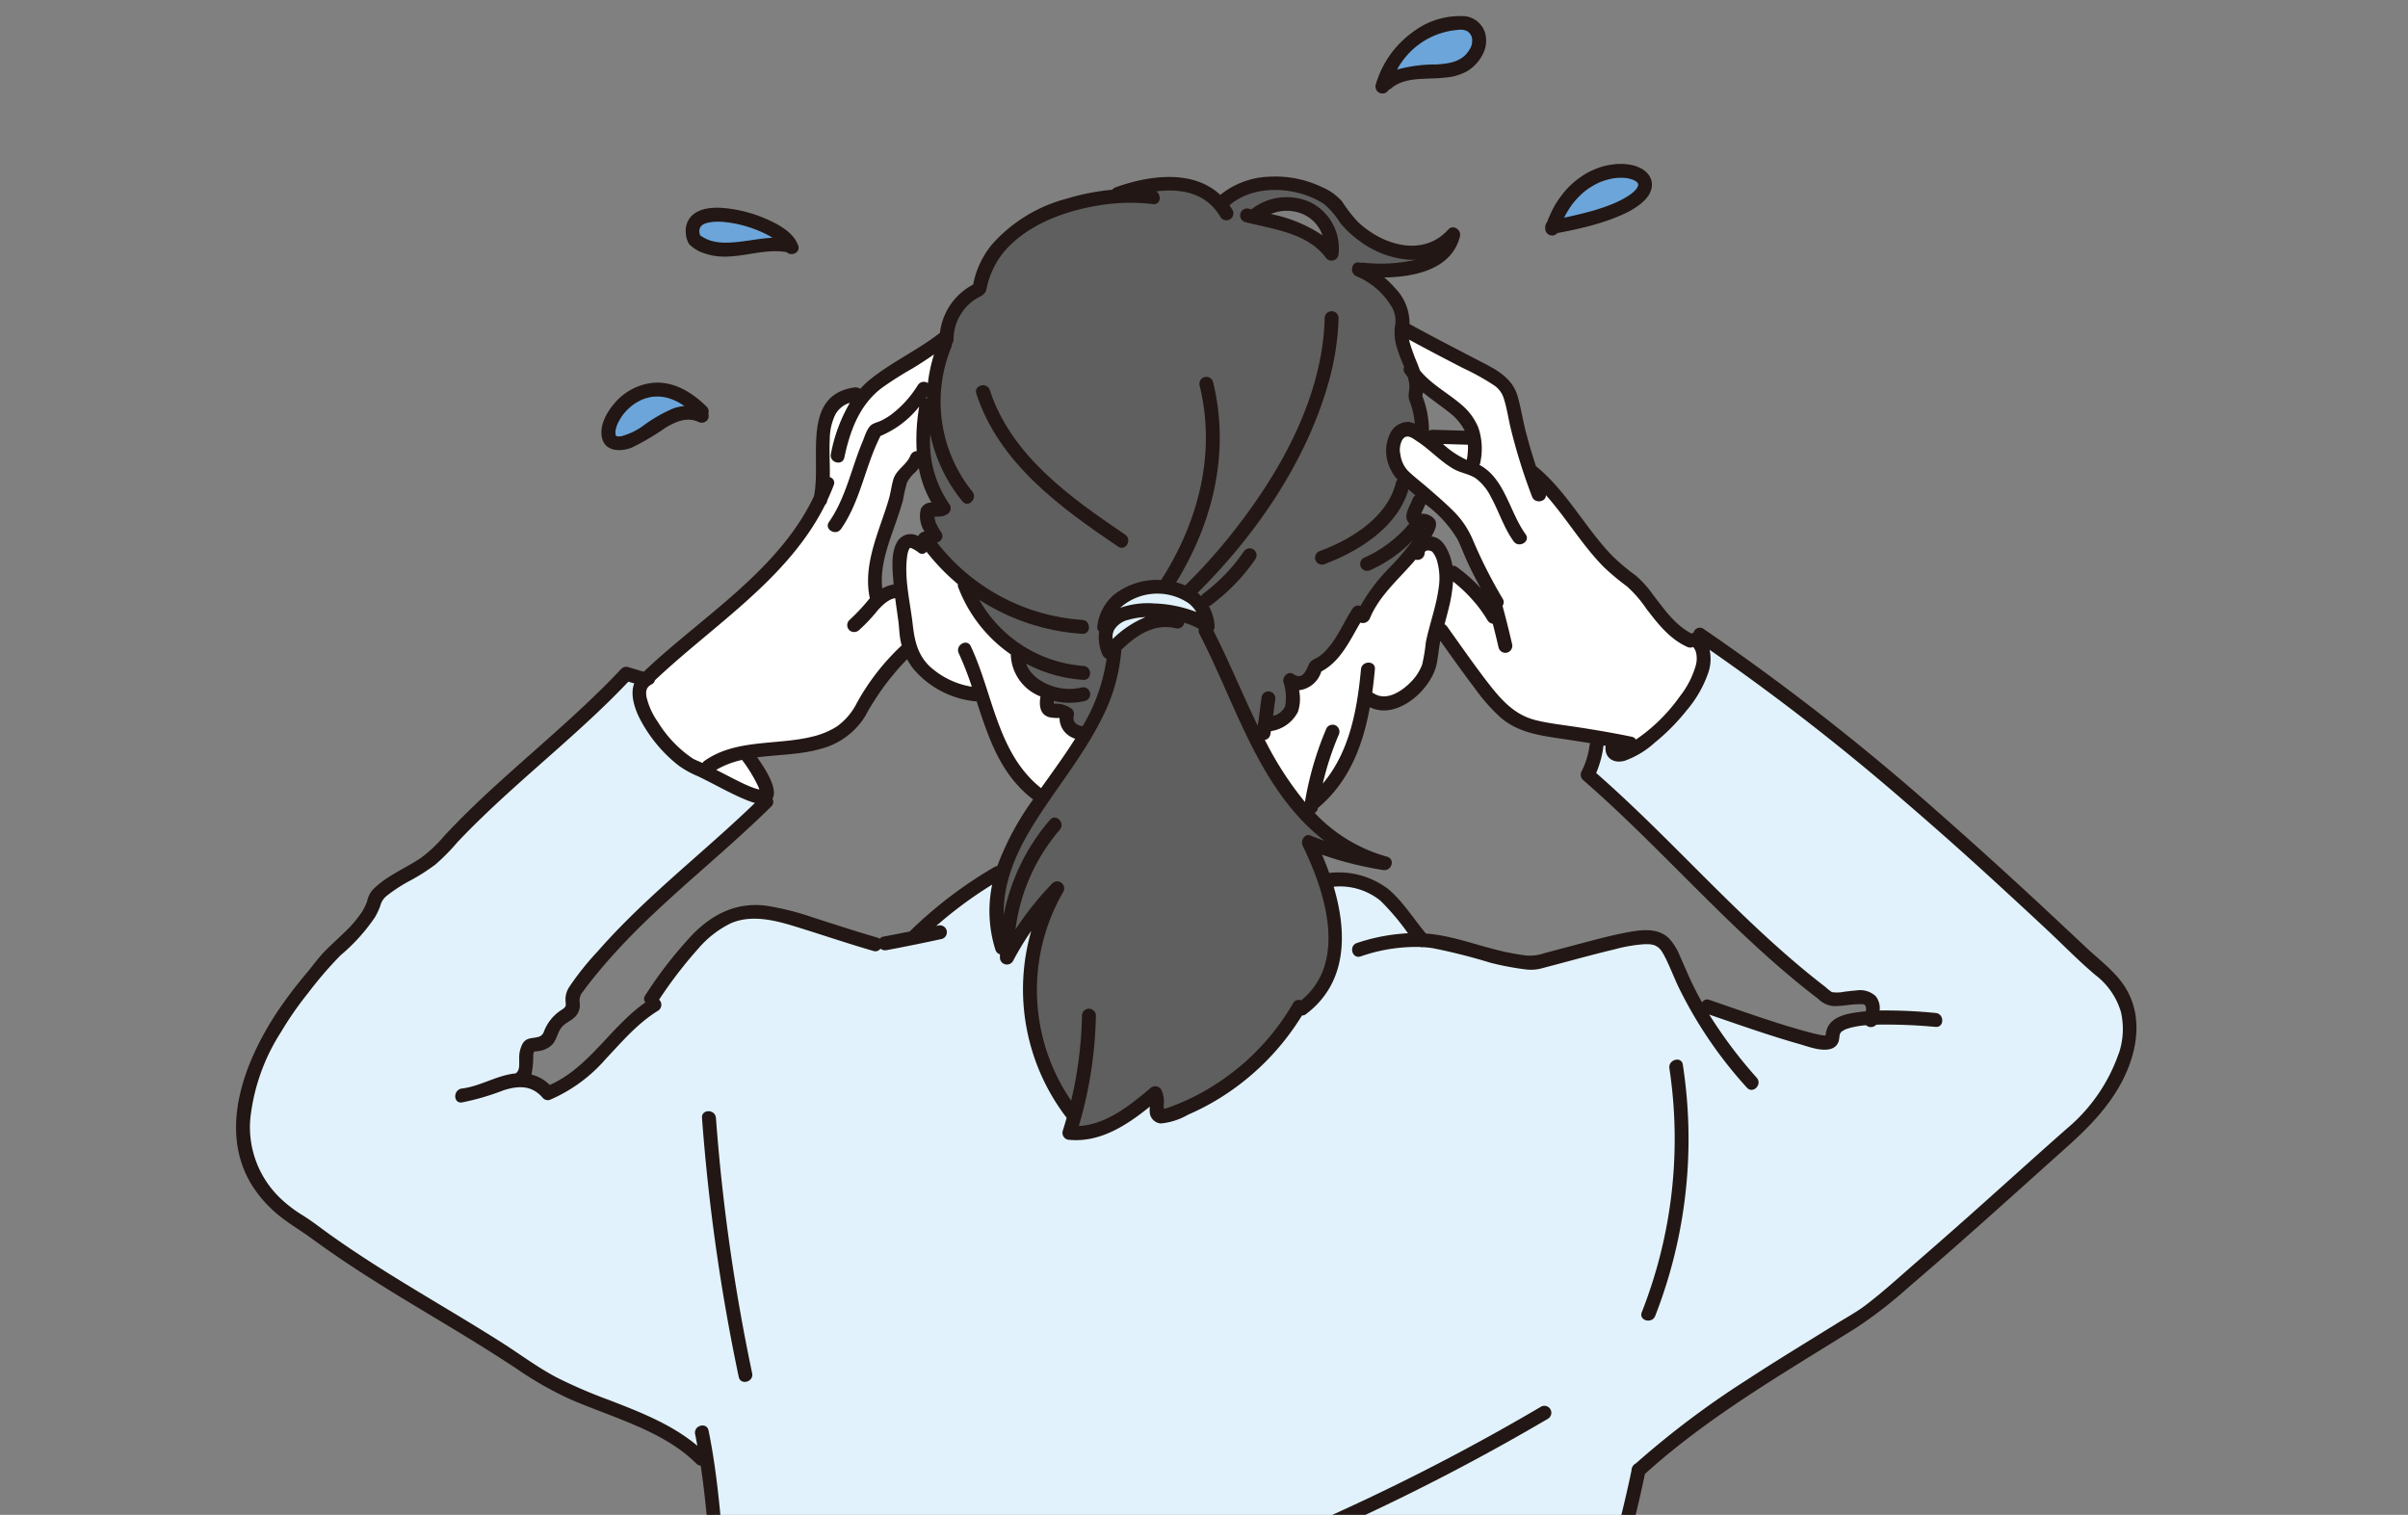 <svg version="1.1" xmlns="http://www.w3.org/2000/svg" xmlns:xlink="http://www.w3.org/1999/xlink" width="295" height="185.596" viewBox="0 0 295 185.596"><rect x="0" y="0" width="295" height="185.596" fill="#808080" stroke="none"/><defs><clipPath id="a"><rect width="295" height="185.596" transform="translate(146 2521)" fill="#fff"/></clipPath><clipPath id="b"><rect width="232.821" height="199.401" transform="translate(0 0)" fill="none"/></clipPath></defs><g transform="translate(-146 -2521)" clip-path="url(#a)"><g transform="translate(174.917 2522.954)"><g transform="translate(0 0)" clip-path="url(#b)"><path d="M1973.624,588.362c-11.787-3.026-15.1-.222-22.367-12.358-1.249-1.682-2.086-2.252-1.156-4.4.457-.932.124-2.826.881-3.748,2.307.486,3.676,3.507,5.208,5.124,1.076.039.767,4.541,1.688,3.211a39.541,39.541,0,0,0-7.04-16.007c-2.091-2.572-5.858-3.771-6.65-7.229-.532-2.1,1.227-3.857,2.875-2.308,9.084,7.135,6.512,1.669,12.3,12.6.173-.023.4-.1.27-.28-1.94-2.614-2.526-6.728-5.454-8.313.791-10-6.9-7.014-8.822-15.329-1.084-3.464,9.92,4.123,11.345,4.61,3.225,3.944,2.043,9.447,5.044,14.035,1.488-2.932,6.4,7.208,8.426,8.276,4.276,2.555,6.159,8.471,10.94,9.8,2.2,4.12-3.8,10.086-7.487,12.318" transform="translate(-1802.135 -499.109)" fill="#fff"/><path d="M1289.034,1073.618a.607.607,0,0,1-.577-.773c.548-1.347,3.229-14.153,1.574-13.361-.256,1.706-.169,11.936-2.417,10.755a24.451,24.451,0,0,1-.985-26.232c-.531-1.317-4.166,4.448-4.846,5.274-3.658,1.176,2.864-12.1,4.473-12.952.213-.131-.109-.681-.295-.42-3.376,3.189-4.191,8.276-6.12,11.881-1.911-2.486.856-7.849,2.838-11.537,4.322-6.825,10.487-13.813,11.153-22.009,1.667-1.718,4.51-3.576,7.313-2.776.354-.136.179-.475.51-.622,3.45-.406,4.372,6.2,6.018,8.7,2.922,6.586,5.944,13.4,11.614,17.886.314.188.584.552.367.919-.658.912-1.87-.525-2.6-.287,2.022,5.4,6.15,14.759-.4,20.028-.276.288-.61-.067-.84.193a29.79,29.79,0,0,1-9.586,10.064c-1.5.735-7.5,4.99-7.392,2.066.731-4.659-5.114,3.771-9.8,3.2" transform="translate(-1185.793 -937.018)" fill="#5f5f5f"/><path d="M804.116,1245a15.548,15.548,0,0,1-3.773-1.574c-4.224-1.6-.875-2.62,1.688-3.252.823.27,3.851,4.621,2.086,4.826" transform="translate(-740.039 -1149.615)" fill="#fff"/><path d="M1132.278,917.157c-6.036-3.974-6.23-11.979-9.26-17.817-1.081.983,2.771,4.82.769,5.4-5.815-.721-8.029-5.373-8.155-10.437-.208-2.086-1.863-9.77,2.153-7.107,1.427-.61,3.127,3.217,4.693,3.906a16.76,16.76,0,0,0,6.449,8.584c.528,2.029.973,4.082,3.53,5.092a.6.6,0,0,1,.341.647c-.255,2.427.684,1.744,1.915,1.983v0a.61.61,0,0,1,.442.783c-.017,1.221,1.2,1.408,1.867,2.105-.728,2.381-2.949,4.442-4.254,6.615a.6.6,0,0,1-.492.255" transform="translate(-1033.695 -821.897)" fill="#fff"/><path d="M1461.264,1003.555a2.952,2.952,0,0,1-.122-.467,1.216,1.216,0,0,1,.006-.5,1.941,1.941,0,0,1,.513-.906,5.418,5.418,0,0,1,2.171-1.284,3.847,3.847,0,0,1,2.1-.273.518.518,0,0,1,.426.369.631.631,0,0,1-.047.333c-.032.086-.161.407-.252.431-1.371.351-2.694,1.806-4.231,2.711a.559.559,0,0,1-.56-.412" transform="translate(-1354.43 -927.038)" fill="#e1f2fc"/><path d="M1486.693,964.775c-3.458-1.6-6.824-.746-9.806-.794.5-3.2,7.144-3.314,9.263-1.339.588.435,1.885,1.866.542,2.133" transform="translate(-1369.048 -891.138)" fill="#e1f2fc"/><path d="M1724.035,920.606a20.873,20.873,0,0,1-5.478-8.5c.089-.293.467-.268.612-.448.06-.365.078-.847.518-.948,4.9-1.186,1.895-3.829,3.584-5.031a2.685,2.685,0,0,0,2.185-1.908,13.015,13.015,0,0,0,4.223-5.026c.374-.535.585-1.587,1.431-1.3,1.294-1.872,2.549-4.117,4.317-5.709.8-.581,1.3-2.084,2.363-2.03a.254.254,0,0,0,.289-.246.949.949,0,0,1,1.014-.9c4.5,2.252.348,9.161.181,12.989.269,3.1-4.962,8.474-7.615,4.954-.031-.858.6-2.329.15-2.992-1.3,5.574-1.948,13.227-7.774,17.1" transform="translate(-1593.07 -823.676)" fill="#fff"/><path d="M2020.373,712.664c-3.865-1.714-5.419-3.7.171-3.047.99.047.785,3-.171,3.047" transform="translate(-1869.623 -657.682)" fill="#fff"/><path d="M1215.962,321.772c-.336-.228-.941-1.042-1.423-.863-1.837,4.919-7.5,8.41-10.417,9.208-.362-.04-.227-.515-.016-.518,2.48-.917,8.387-3.607,9.653-8.779.682-.751-.481-1.324-.666-2-.849-1.6-.778-4.849,1.558-5,.512.187,1.438.453,1.433-.42.032-1.386-.813-2.519-.707-3.857a3.878,3.878,0,0,0-.29-2.214c-.639-1.735-1.707-3.854-1.409-5.846.417-2.939-2.524-5.535-5.083-6.645a.333.333,0,0,1-.09-.552c2.31-.076,6.611.881,7.777-1.053a.6.6,0,0,0-.632-.5c-4.7.418-8.119-3.4-10.89-6.664-3.376-2.351-9.275-2.63-12.372.179-.478.423-.005.916.25,1.317.174.269-.3.507-.432.254-1.371-2.351-3.645-3.542-6.757-3.542-1.35.041-2.888-.116-1.826,1.615a29.6,29.6,0,0,0-7.02.229c-6.647.936-12.206,4.2-14.78,11.282-2.5,1.161-3.335,3.912-3.657,6.4a18.229,18.229,0,0,0,2.653,18.325c.157.053-.012.545-.185.509a17.987,17.987,0,0,1-3.906-8.034.6.6,0,0,0-.642-.476c-1.714,2.837.5,7.441,1.957,9.648-.173.486-.752.411-1.234.443-1.631.014-.284,2.188.176,2.864.109.183-.012.234-.184.306a.606.606,0,0,0-.325.948,25.277,25.277,0,0,0,18.24,9.731c1.109,2.024-11.4-2.272-12.259-3.582a.6.6,0,0,0-.853.8c2.618,5.24,8.456,7.711,13.5,8.739-1.4,1.465-10.254-4.456-7.132.206a7.014,7.014,0,0,0,6.854,2.1c.329-.1.394.476.146.48-1.218.759-3.718-.728-4.3.573-.087.413.1.96.618.97.783.053,2.091.045,1.786,1.031a1.688,1.688,0,0,0,1.672,1.7c2.459-2.163,3.053-6.193,3.594-8.788.1-.452-.4-.548-.571-.845-.514-.725-.118-2.208-.567-3.06.6-5.765,8.611-6.492,12.141-3.225,2.289-1.363,4.184-3.87,5.929-5.865.3,1.771-4.066,4.9-5.553,6.212.731,5.185,3.869,10.253,5.994,15.179,1.964,1.755.874-3.725,1.945-3.846.359.473-.159,1.706-.12,2.307a.606.606,0,0,0,.789.645c1.941-.313,2.363-2.79,1.748-4.414-.393-1.333.617-.4,1.217-.417,1.062-.013,1.458-1.1,1.811-1.868a9.97,9.97,0,0,0,2.1-1.643c1.465-1.488,2.026-3.66,3.349-5.134,1.535-.254,2.8-3.913,4.279-4.834.774-1.251,3.393-2.7,2.811-4.248a.6.6,0,0,0-.815.048,15.84,15.84,0,0,1-4.99,3.52c-2.043.13,6.363-3.689,5.5-5.4l.018-.009c-1.16-.886,1.343-2.69.609-3.63m-18.237-33.442a.605.605,0,0,1-.076-1.143,5.287,5.287,0,0,1,7.1,2.967.606.606,0,0,1-.568.8,20.785,20.785,0,0,0-6.46-2.626" transform="translate(-1071.091 -263.472)" fill="#5f5f5f"/><path d="M688.105,611.356c-3.031-.692-9.922-8.286-6.507-10.773,6.982-7.1,16.438-12.511,20.963-21.7a1.2,1.2,0,0,0,.292-.575c.179-.664.948-1.511.667-2.009-.946-2.345-.626-6.1.373-8.606.263-.9,3.117-2.753,2.786-.76-.51,1.064-2.76,4.88-1.931,6.4.8-4.341,3.894-9.459,8.746-11.43.971-.324,3.346-3.066,3.571-1.054-.7,1.161-.119,3.384-1.334,3.954-.248.024-.532-.337-.723-.041-1.741,2.605-3.223,4.044-5.807,5.011-2.2,3.614-2.518,8.235-5.1,11.784-.135.189.1.27.268.293,2.855-3.144,2.866-8.3,5.34-11.75,6.162-3.157,5.474-7.044,5.247,2.4.1.573-.636.548-.821.828-1.188,1.723-2.484,2.967-2.6,5.187-1.115,3.909-3.191,7.84-2.332,11.936-.415,1.294-1.764,2.28-2.738,3.28.4,1.37,2.838-2.743,3.664-3.061,1.923-1.459,2.309-.492,2.414,1.473.184,1.066.247,2.372.408,3.434.081.423.35.966-.087,1.276-3.686,2.836-4.5,7.125-7.992,9.952-4.944,3.052-12.167.893-16.769,4.556" transform="translate(-630.969 -519.219)" fill="#fff"/><path d="M181.315,1176.554c-1.023-.89-104.707,1.032-105.231-.625-.191-.881-3.076-30.951-3.11-22.714a.605.605,0,0,1-.978.569c-3.068-2.573-6.917-4.064-10.64-5.506-12.027-5.024-23.1-13.385-34.1-20.179-13.857-7.095-12.133-19.636-2.985-30.67,2.452-3.84,6.928-6.282,8.734-10.517,1.135-2.7,4.918-3.443,6.937-5.29,7.436-7.589,16.134-15.477,24.162-22.5.535.18,1.364.274,1.121,1.018-.6,3.977,2.581,6.944,5.208,9.338,10.976,6.516,12.845,2.523,2.156,12.141-5.256,5.26-13.09,10.378-15.729,17.335a1.274,1.274,0,0,1-.679,1.4c-1.769.785-1.5,2.839-3.215,3.478-3.006-.162-.7,3.582-2.757,4.459-1.988.467-5.434,1.34-6.873,2.236,1.046.3,2.473-.543,3.622-.83,2.514-1.053,5.192-1.493,7.133.678,6.083-2.526,8.154-7.7,13.286-11.027-.417-2.481,3.214-5.153,4.714-7.381,3.171-4.414,9.126-4.468,13.767-2.441,6.85,2.485,9.237,3.114,16.374,1.1.433-.316-.139-.606-.439-.417a.605.605,0,0,1-.523-1.041c12.906-10.454,4.488-2.743,9.1,4.593,7.9-12.826-2.745,7.366,7.743,18.992.4.727-.418,1.574-.373,2.319,3.92,1.213,7.281-2.668,10.379-3.851.427.2.282.742.292,1.1.16,1.618,2.248.648,3.269.145a30.378,30.378,0,0,0,14.261-12.19c5.192-2.858,5.44-8.8,3.922-15.807,1.906-.681,4.452-.1,6.622,1.622,6.245,6.533,3.212,4.169-3.1,6.2a.281.281,0,0,0-.009.517c9-4.141,17.166,3.906,25.939.466,3.53-.593,7.494-2.875,11.02-1.589,3.743,5.895,5.395,11.567,11.083,17.354.109.148.263.038.348-.127-.5-1.63-8.117-8.623-5.212-8.991,4.555,1.456,9.188,3.425,13.916,4.269.628.032,1.216-.25,1.216-.929a1.611,1.611,0,0,1,.365-1.021c.039-.035.226-.223.091-.059a4.967,4.967,0,0,1,3.815-.85c.317.277.5-.242.832-.2,1.01-.37,8.765.84,7.241-.235-1.674-.6-6.626.485-7.413-.938.076-1.291-.525-1.832-1.854-1.833-1.468-.119-3.117.908-4.316-.338a176.306,176.306,0,0,1-16.8-15.394c-3.5-4.048-8.145-7.084-11.71-11.737.851-1,.169-3.915,1.855-3.665.941.218-.039,2.017,1.511,1.9,4.868-1.781,10.694-7.274,10.492-12.949a.606.606,0,0,1,.925-.637c11.765,8.042,24.16,18.444,35.645,29.018,18.886,16.159,21.254,19.85,1.241,36.8-6.891,5.846-12.918,12.288-20.332,17.145-8.606,5.265-18.747,11.433-25.495,17.659-2.317,6.25-2.845,14.655-6.468,20.625" transform="translate(-15.882 -978.145)" fill="#e1f2fc"/><path d="M2220.423,269.026a.61.61,0,0,1-.55-.867l.018-.037c5.172-10.241,19.723-2.867.532.9" transform="translate(-2057.723 -243.716)" fill="#6ca5d9"/><path d="M1940.307,21.079a.606.606,0,0,1-.521-.9,9.712,9.712,0,0,1,8.4-5.188c1.741-.059,2.5,1.981,1.464,3.412-2.1,3.113-6.382,1.486-9.34,2.679" transform="translate(-1798.07 -13.892)" fill="#6ca5d9"/><path d="M771.856,340.5c-7.243-.476-3.548-6.26,4.4-2.567,5.341,2.268-2.4,2.4-4.4,2.567" transform="translate(-711.894 -312.12)" fill="#6ca5d9"/><path d="M629.275,636.675c-1.709-.218-.642-2.53-.04-3.37a6.545,6.545,0,0,1,3.02-2.4c1.746-.637,5.047-.361,5.748,1.593-1.354.925-3.37,1.091-4.767,2.4-1.172.744-2.442,1.752-3.961,1.776" transform="translate(-582.468 -584.555)" fill="#6ca5d9"/><path d="M1685.219,306.975c3.381.863,7.6,1.322,9.866,4.325a.861.861,0,0,0,1.589-.43,6.3,6.3,0,0,0-3.478-6.33,7.013,7.013,0,0,0-7.2.873l-.325-.082a.853.853,0,0,0-.453,1.644m7.217-.915a4.419,4.419,0,0,1,2.266,2.539,17.423,17.423,0,0,0-6.333-2.609,5.012,5.012,0,0,1,4.067.07" transform="translate(-1561.604 -281.721)" fill="#221714"/><path d="M1258.824,639.314c.911.617,1.765-.859.861-1.472-6.7-4.54-13.962-9.669-16.59-17.72-.339-1.038-1.986-.594-1.644.453,2.78,8.517,10.272,13.928,17.373,18.739" transform="translate(-1150.758 -574.293)" fill="#221714"/><path d="M231.44,368.774c-1.22-1.937-3.17-3.347-4.817-4.9q-2.976-2.8-5.971-5.586-5.995-5.561-12.131-10.967a290.463,290.463,0,0,0-28.749-22.463.774.774,0,0,0-1.2.466.958.958,0,0,0-.261.113c-2-1.032-3.293-2.91-4.648-4.656a13.373,13.373,0,0,0-2.162-2.432,26.485,26.485,0,0,1-2.875-2.41c-3.364-3.466-5.581-7.919-9.36-11l-.014-.01c-.506-1.532-.965-3.079-1.35-4.646-.322-1.311-.527-2.661-.909-3.956-.7-2.363-2.829-3.338-4.873-4.4-2.8-1.449-5.593-2.9-8.356-4.409a6.175,6.175,0,0,0-1.806-4.44,10.821,10.821,0,0,0-1.3-1.268c3.848-.056,8.321-1.056,9.282-5.053.189-.785-.83-1.492-1.425-.829-3.132,3.49-8.164,1.888-11.133-.984a17.326,17.326,0,0,1-1.882-2.447,6.768,6.768,0,0,0-2.466-1.759,13.154,13.154,0,0,0-6.318-1.279,10.088,10.088,0,0,0-6.137,2.232c-3.329-3.108-8.627-2.431-12.818-.929a.863.863,0,0,0-.414.3,27.9,27.9,0,0,0-5.559,1.084,18.511,18.511,0,0,0-9.184,5.621A10.988,10.988,0,0,0,90.3,282.68a7.681,7.681,0,0,0-4.067,5.916c-2.682,2.1-5.815,3.525-8.471,5.643a10.868,10.868,0,0,0-1.292,1.217,1.018,1.018,0,0,0-.768-.166c-6.552.99-3.94,8.867-4.91,13.341-4.332,9.118-13.717,14.709-20.845,21.483L49.9,330.1l-1.873-.556a.848.848,0,0,0-.829.219c-3.905,4.151-8.221,7.876-12.475,11.659-2.124,1.888-4.233,3.795-6.264,5.783q-1.52,1.488-2.973,3.043a16.626,16.626,0,0,1-2.851,2.685c-1.969,1.321-4.29,2.222-5.955,3.962a3.2,3.2,0,0,0-.625,1.361,6.788,6.788,0,0,1-.739,1.443,14.63,14.63,0,0,1-2.111,2.419c-.792.771-1.615,1.51-2.386,2.3S9.452,366.069,8.76,366.9a56.321,56.321,0,0,0-3.6,4.716c-4.029,6.034-7.414,14.5-3.258,21.337a15.413,15.413,0,0,0,4.088,4.34c1.061.783,2.187,1.464,3.253,2.242q1.79,1.308,3.627,2.551c4.574,3.1,9.348,5.882,14.072,8.744,2.464,1.493,4.912,3.014,7.317,4.6a43.911,43.911,0,0,0,6.481,3.729c4.318,1.9,8.977,3.183,12.953,5.791a17.283,17.283,0,0,1,2.7,2.184.8.8,0,0,0,.532.247c1.025,6.834,1.225,13.8,2.244,20.628a.678.678,0,0,0,.81.609.777.777,0,0,0,.775.548H165.021a.8.8,0,0,0,.533-.184.907.907,0,0,0,1.342-.442A147.891,147.891,0,0,0,172.6,428.4c7.823-7.082,17.017-12.351,25.919-17.927a55.727,55.727,0,0,0,6.507-5.064q3.263-2.786,6.475-5.631c4.287-3.785,8.527-7.623,12.789-11.436,2.949-2.639,5.661-5.44,7.282-9.12,1.47-3.34,1.89-7.229-.136-10.445m-77.227-73.689A3.011,3.011,0,0,1,155.3,296.6c.381,1.18.558,2.431.843,3.636a70.256,70.256,0,0,0,2.628,8.423c.345.924,1.733.647,1.7-.181,2.517,2.825,4.458,6.16,7.137,8.856a30.635,30.635,0,0,0,2.811,2.34,15.159,15.159,0,0,1,2.376,2.75c1.4,1.824,2.845,3.682,4.994,4.65a.868.868,0,0,0,.725.008,1.359,1.359,0,0,1,.106.148,1.583,1.583,0,0,1,.271.662,3.228,3.228,0,0,1-.069,1.479,11.032,11.032,0,0,1-1.958,3.781,21.218,21.218,0,0,1-5.37,5.276.734.734,0,0,0-.517-.351c-2.438-.5-4.889-.915-7.351-1.278-1.468-.216-2.956-.39-4.4-.75-2.494-.623-4.071-2.3-5.689-4.368-1.8-2.308-3.468-4.73-5.174-7.111a.891.891,0,0,0-.311-.274c.17-.629.341-1.257.494-1.89a18.47,18.47,0,0,0,.549-3.342c.286.222.563.453.876.732q.665.593,1.27,1.249.294.319.574.651c.2.235.355.433.491.615q.549.731,1.021,1.514a.906.906,0,0,0,.637.414q.374,1.461.715,2.93a.86.86,0,0,0,1.049.6.871.871,0,0,0,.6-1.049q-.544-2.35-1.174-4.679a.771.771,0,0,0,.021-.87,59.873,59.873,0,0,1-3.608-7.1,10.943,10.943,0,0,0-2.44-3.651c-1.015-1.011-2.105-1.947-3.188-2.884-.769-.665-1.587-1.292-2.324-1.991a3.575,3.575,0,0,1-.969-2.028,2.573,2.573,0,0,1,.235-1.819c.551-.816,1.234-.2,1.929.259,1.522,1.009,2.756,2.4,4.351,3.313.869.5,1.956.614,2.759,1.18a6.337,6.337,0,0,1,1.78,2.187c1,1.8,1.6,3.819,2.813,5.5.635.883,2.115.032,1.472-.861-1.994-2.77-2.543-6.834-5.649-8.5a.858.858,0,0,0,.091-.27,8.043,8.043,0,0,0-.228-4.279,7.2,7.2,0,0,0-2.069-2.823c-1.672-1.447-3.692-2.488-5.1-4.212-.107-.317-.227-.629-.346-.933a23.172,23.172,0,0,1-.885-2.43c-.037-.139-.066-.272-.088-.4,2.208,1.2,4.434,2.366,6.67,3.516a29.169,29.169,0,0,1,3.829,2.14m10.766,48.253c5.329,4.626,10.225,9.712,15.237,14.671,2.514,2.488,5.061,4.945,7.706,7.295q1.914,1.7,3.9,3.312.988.8,2,1.567a3.025,3.025,0,0,0,1.842.89c1.07.039,2.121-.219,3.188-.227.182,0,.587-.027.715.113a.942.942,0,0,1,.094.754c-.449.042-.9.1-1.34.166-1.166.183-2.6.535-3.246,1.631a2.839,2.839,0,0,0-.336,1.132c0,.012,0,.025,0,.037l-.148,0c-.048,0-.186-.018-.235-.024-.137-.021-.273-.046-.409-.073-.416-.083-.828-.187-1.238-.3-4.128-1.1-8.169-2.578-12.205-3.963a.72.72,0,0,0-.9.313q-.619-1.1-1.172-2.24c-.55-1.138-1.026-2.306-1.547-3.457a7.066,7.066,0,0,0-1.3-2.12c-1.465-1.476-3.742-1.053-5.57-.69-1.92.382-3.814.9-5.706,1.4q-1.985.525-3.969,1.054a5.617,5.617,0,0,1-2.252.305c-.8-.1-1.605-.238-2.4-.4-2.836-.594-5.564-1.655-8.428-2.118q-.744-.12-1.483-.176c-1.524-1.8-2.805-3.924-4.618-5.447a10.032,10.032,0,0,0-7.2-1.98l-.036,0c-.272-.761-.568-1.508-.879-2.231a42.488,42.488,0,0,0,7.483,1.876c1.057.165,1.538-1.348.453-1.644a19.193,19.193,0,0,1-8.836-5.358.706.706,0,0,0,.382-.5c0-.032.01-.064.015-.1,3.816-3.182,5.511-7.657,6.362-12.35,3.31,1.654,7.56-2.16,8.191-5.321.186-.933.254-1.874.444-2.808,1.387,1.946,2.766,3.9,4.215,5.8a22.508,22.508,0,0,0,3.2,3.626c2.117,1.794,4.717,2.17,7.378,2.561q1.8.265,3.6.559a.916.916,0,0,0-.127.365,9.605,9.605,0,0,1-.953,3.064.872.872,0,0,0,.133,1.033M130.484,370.38a.784.784,0,0,0-.99.357,29.124,29.124,0,0,1-9.391,9.86,27.479,27.479,0,0,1-6.156,3.008c-.054.018-.173.04-.285.065,0-.165-.029-.359-.024-.475a3.205,3.205,0,0,0-.294-1.881.867.867,0,0,0-1.339-.173c-2.513,2.121-5.382,4.445-8.759,4.633a51.093,51.093,0,0,0,2.094-13.551.853.853,0,0,0-1.705,0,49.245,49.245,0,0,1-1.326,10.442,24.01,24.01,0,0,1-.957-25.6.856.856,0,0,0-1.339-1.033,37.894,37.894,0,0,0-4.529,5.664,23.282,23.282,0,0,1,5.434-12.226c.714-.827-.487-2.038-1.206-1.206a25.244,25.244,0,0,0-5.666,11.646c-.083-3.727,1.353-7.281,3.356-10.6,2.755-4.562,6.264-8.658,8.646-13.447a21.853,21.853,0,0,0,2.409-8.439s0,0,0,0c1.827-1.754,4.023-3.283,6.673-2.634a.84.84,0,0,0,1.039-.68,9.025,9.025,0,0,1,1.782.743.829.829,0,0,0,.072.627c4.456,8.555,7.231,18.947,15.1,25.175.078.062.157.121.235.182q-.866-.306-1.721-.65c-.755-.3-1.254.66-.963,1.252,2.737,5.575,5.559,14.283-.188,18.939M82.55,361.935q-1.637.331-3.279.639a.707.707,0,0,0-.421.264.873.873,0,0,0-.312-.159c-2.663-.769-5.291-1.642-7.932-2.48a32.856,32.856,0,0,0-5.621-1.413c-3.568-.468-6.483.933-8.977,3.435a51.6,51.6,0,0,0-5.869,7.53.71.71,0,0,0,.006.877c-4.242,2.964-6.908,8-11.716,10.112a4.919,4.919,0,0,0-2.236-1.275,11.963,11.963,0,0,0,.217-2.26,1.784,1.784,0,0,1,.091-.536.829.829,0,0,1,.217-.041,2.505,2.505,0,0,0,.463-.062,2.764,2.764,0,0,0,1.546-.765c.639-.672.655-1.687,1.347-2.326.542-.5,1.248-.723,1.687-1.351a2.047,2.047,0,0,0,.338-1.474,1.661,1.661,0,0,1,.4-1.343c.625-.87,1.3-1.706,1.985-2.529,1.178-1.416,2.42-2.779,3.7-4.1,2.573-2.645,5.316-5.115,8.078-7.559,3.144-2.782,6.31-5.541,9.3-8.492a.773.773,0,0,0,.149-.961c.747-1.215-.975-3.8-1.869-5.064,2.58-.337,5.283-.324,7.707-1.021a9.066,9.066,0,0,0,5.5-3.976,31.352,31.352,0,0,1,5.167-7.022,8.294,8.294,0,0,0,.71,1.112,11.39,11.39,0,0,0,7.535,4.034.939.939,0,0,0,.263,0c1.458,4.466,2.9,8.917,6.817,11.949a.992.992,0,0,0,.113.074,34.292,34.292,0,0,0-4.392,8.168.864.864,0,0,0-.359.118,52.834,52.834,0,0,0-10.273,7.8.969.969,0,0,0-.081.091m-20.56-21.011a18.445,18.445,0,0,1,2.007,3.3c.044.109.079.218.112.329-.051-.011-.1-.022-.152-.035a7.912,7.912,0,0,1-1.007-.344c-.714-.288-1.6-.739-2.372-1.133-.584-.3-1.165-.6-1.749-.9a10.838,10.838,0,0,1,3.16-1.213M79.168,319.91c-.334-2.953.926-5.891,1.857-8.641.245-.725.483-1.453.683-2.192a21.654,21.654,0,0,1,.483-2.128,4.641,4.641,0,0,1,1.067-1.325c.14-.152.269-.306.388-.463a13.148,13.148,0,0,0,1.553,4.227,1.178,1.178,0,0,0-.271.013,1.349,1.349,0,0,0-1.037.791,3.489,3.489,0,0,0,.452,2.746.931.931,0,0,0-.769.564,1.892,1.892,0,0,0-2.6.739c-.744,1.319-.568,3.168-.459,4.612.014.189.031.378.049.567a4.18,4.18,0,0,0-1.391.491m5.461-23.278a.916.916,0,0,0-.155-.014q.081-.113.161-.227,0,.12-.006.241m16.255,39.174a2.584,2.584,0,0,0,.631,1.689,2.783,2.783,0,0,0,1.282.823c-1.291,2.057-2.757,4.044-4.177,6.054-5.371-4.265-5.862-11.526-8.613-17.383-.466-.992-1.937-.128-1.472.861a39.2,39.2,0,0,1,1.6,4.1,10.01,10.01,0,0,1-5.223-2.553c-1.469-1.471-1.8-3.175-2.027-5.155-.308-2.686-1.031-5.491-.683-8.2a3.607,3.607,0,0,1,.192-.835c.041-.107.182-.29.13-.241.022-.021.047-.051.21.012a3.649,3.649,0,0,1,.874.524.676.676,0,0,0,.975-.092,26.13,26.13,0,0,0,3.849,3.976.791.791,0,0,0,.048.413A17.6,17.6,0,0,0,94.926,328a.973.973,0,0,0-.007.131,5.693,5.693,0,0,0,3.631,5.012c-.172,1.029-.116,2.186,1.046,2.535a4.661,4.661,0,0,0,1.123.1c.034,0,.091.011.107.012a.454.454,0,0,1,.057,0s0,.016,0,.016m15.843-14.063a3.9,3.9,0,0,1,.919,1.053,15.726,15.726,0,0,0-5.158-1.05,10.332,10.332,0,0,0-4.17.536,6.817,6.817,0,0,1,8.409-.539M107.39,326.1c0-.048-.007-.1-.008-.144a1.98,1.98,0,0,1,.2-.978,2.769,2.769,0,0,1,1.74-1.222,8.5,8.5,0,0,1,2.1-.336,12.57,12.57,0,0,0-4.025,2.681m19.3,11.768c.031-.16.059-.32.086-.48a4.424,4.424,0,0,0,3.308-2.363,5.133,5.133,0,0,0,.14-2.643,3.262,3.262,0,0,0,2.725-2.3c2.361-1.253,3.468-3.758,4.782-5.986a.932.932,0,0,0,1.166-.519c1.169-2.852,3.638-4.879,5.591-7.2a.877.877,0,0,0,1.122-.794c.023-.481.751-.341.951-.148a3.141,3.141,0,0,1,.618,1.3,7.673,7.673,0,0,1,.136,3.167c-.3,2.248-1.118,4.389-1.563,6.607a21.384,21.384,0,0,1-.447,2.717,6,6,0,0,1-1.473,2.229c-1.088,1.092-2.937,2.291-4.446,1.317a.912.912,0,0,0-.2-.1c.133-.953.238-1.909.326-2.859.1-1.092-1.6-1.085-1.705,0-.464,5.02-1.428,10.164-4.683,14.01a36.867,36.867,0,0,1,1.938-5.94.882.882,0,0,0-.306-1.166.858.858,0,0,0-1.166.306,39.445,39.445,0,0,0-2.649,9.05,41,41,0,0,1-4.913-7.612.792.792,0,0,0,.66-.6m19.135-28.175a14.474,14.474,0,0,1,3.848,4.275c.405.844.726,1.718,1.152,2.652.507,1.11,1.066,2.195,1.654,3.263a19.938,19.938,0,0,0-2.966-2.625.709.709,0,0,0-.5-.115,6.77,6.77,0,0,0-.427-1.523c-.43-1.036-1.033-1.95-2.141-2.07.341-.613.795-1.416.422-2.047a1.885,1.885,0,0,0-1.611-.739l-.068-.011c.007-.018.014-.036.022-.054.151-.377.345-.732.5-1.107l.118.1m-.341,2.794,0,0c.071.011.028.031-.012.015l.01-.013m3.019-14.222a6.65,6.65,0,0,1,1.961,2.224c.016.034.031.068.046.1l-3.918-.116a.8.8,0,0,0-.457.136s0-.006,0-.009a11.686,11.686,0,0,0-.815-4.272,3.662,3.662,0,0,0,.087-.424c.99.82,2.064,1.544,3.1,2.359m2.28,5.792a1.012,1.012,0,0,0-.012.11,10.784,10.784,0,0,1-2.922-1.949l3.055.09a8,8,0,0,1-.12,1.749m-48.029,32.272a.469.469,0,0,1-.087-.14.58.58,0,0,1-.026-.054c0-.012-.011-.032-.014-.041a1,1,0,0,1-.029-.1c-.008-.03-.014-.061-.02-.091a.237.237,0,0,1-.005-.027c0-.012.005-.077.006-.1s0-.05,0-.062.031-.17.036-.191a.858.858,0,0,0-.219-.829,3.186,3.186,0,0,0-2.229-.645c0-.106,0-.212.008-.318,0-.005,0-.019,0-.036a8.1,8.1,0,0,0,3.851,0,.853.853,0,0,0-.453-1.644,6.481,6.481,0,0,1-3.653-.193.729.729,0,0,0-.166-.06h0a6.425,6.425,0,0,1-.68-.3q-.274-.14-.536-.3-.119-.075-.235-.155c-.031-.021-.229-.17-.207-.151a6.371,6.371,0,0,1-.746-.731,4.18,4.18,0,0,1-.515-.892c-.017-.047-.032-.093-.047-.137a17.284,17.284,0,0,0,7,1.982c1.1.067,1.092-1.638,0-1.705a16.022,16.022,0,0,1-12.758-8.115,26.293,26.293,0,0,0,12.625,4.181c1.1.068,1.092-1.637,0-1.705a24.61,24.61,0,0,1-17.8-9.495.794.794,0,0,0,.538-1.221,7.093,7.093,0,0,1-.681-1.207c-.093-.23-.11-.5-.185-.729.229.01.538,0,.61-.007a1.878,1.878,0,0,0,.982-.29.859.859,0,0,0,.306-1.166,13.258,13.258,0,0,1-2.383-8.635,19.122,19.122,0,0,0,3.941,8.232c.7.847,1.9-.365,1.206-1.206a17.565,17.565,0,0,1-2.564-17.705.912.912,0,0,0,.075-.4.81.81,0,0,0,.189-.532,5.959,5.959,0,0,1,1.319-3.7,5.832,5.832,0,0,1,1.372-1.239c.577-.37,1.17-.467,1.339-1.2a10.272,10.272,0,0,1,2.543-5.043c2.874-3.026,7.113-4.552,11.145-5.224a23.4,23.4,0,0,1,6.727-.172c.933.117,1.056-1.124.392-1.563,3.07-.381,6.142.186,7.867,3.144a.853.853,0,0,0,1.472-.861c-.118-.2-.241-.394-.369-.579,3.086-2.679,8.4-2.286,11.636-.114a9.933,9.933,0,0,1,1.931,2.285,12.93,12.93,0,0,0,2.317,2.168,11.65,11.65,0,0,0,5.812,2.307,7.709,7.709,0,0,0,1.179.017,19.491,19.491,0,0,1-6.513.364.83.83,0,0,0-.337.037c-1.011-.409-1.45,1.235-.448,1.646a9.012,9.012,0,0,1,4.177,3.55,3.415,3.415,0,0,1,.542,2.434c0,.019-.006.038-.009.058a.858.858,0,0,0-.045.344,6.017,6.017,0,0,0,.161,1.985,19.984,19.984,0,0,0,1,2.719.711.711,0,0,0,.073.755c.117.17.239.335.364.494a6.617,6.617,0,0,1,.176.809c.115.775-.245,1.388.046,2.13a9.675,9.675,0,0,1,.637,2.774,3.3,3.3,0,0,0-.74-.222,2.492,2.492,0,0,0-2.152,1.171,4.9,4.9,0,0,0-.053,4.671,4.262,4.262,0,0,0,.836,1.222.82.82,0,0,0-.205.385c-1.031,4.214-5.471,6.951-9.277,8.358a.876.876,0,0,0-.6,1.049.859.859,0,0,0,1.049.6c4.257-1.573,9.038-4.566,10.37-9.185l.852.732a.86.86,0,0,0-.352.444c-.329.9-1.261,2.118-.406,3l.009.008a15.243,15.243,0,0,1-5.6,4.214.859.859,0,0,0-.306,1.166.874.874,0,0,0,1.166.306,16.5,16.5,0,0,0,5.185-3.657,31.249,31.249,0,0,1-2.877,3.378,22.363,22.363,0,0,0-3.551,4.684.831.831,0,0,0-.985.348c-1.054,1.62-1.8,3.5-3.1,4.943a5.8,5.8,0,0,1-1.016.92c-.4.274-.969.411-1.184.874-.384.832-.8,2.033-1.908,1.279-.662-.451-1.389.291-1.252.963a5.971,5.971,0,0,1,.214,2.966,2.14,2.14,0,0,1-1.474,1.175c.042-.334.083-.669.125-1q.016-.123.031-.246l.018-.134q.037-.27.077-.539a.876.876,0,0,0-.6-1.049.862.862,0,0,0-1.049.6c-.114.757-.2,1.516-.3,2.275q-.028.221-.057.442l-.026.192q-.02.143-.041.286c-.019.128-.04.256-.061.384-.8-1.643-1.548-3.3-2.272-4.909-1.023-2.275-2.04-4.555-3.177-6.777a.737.737,0,0,0,.172-.512,5.816,5.816,0,0,0-.714-2.466.63.63,0,0,0,.262-.113,23.856,23.856,0,0,0,5.474-5.682.858.858,0,0,0-.306-1.166.874.874,0,0,0-1.166.306,20.629,20.629,0,0,1-2.226,2.732,22.388,22.388,0,0,1-2.637,2.338,1.127,1.127,0,0,0-.325.377,5.888,5.888,0,0,0-.454-.406c7.074-7.037,13.154-15.821,15.95-25.451a32.443,32.443,0,0,0,1.325-8.232.853.853,0,0,0-1.705,0c-.244,9.933-5.719,19.437-11.817,26.971a69.8,69.8,0,0,1-5.265,5.805,7.781,7.781,0,0,0-1.115-.386c4.544-7.374,6.628-16.014,4.515-24.568a.853.853,0,0,0-1.644.453c2.061,8.347-.159,16.719-4.708,23.835a8.494,8.494,0,0,0-5.787,1.81,5.937,5.937,0,0,0-2.036,3.927.7.7,0,0,0,.223.573,5.413,5.413,0,0,0,.379,2.776,1.01,1.01,0,0,0,.536.56,22.073,22.073,0,0,1-2.935,8.254l-.021,0a1.719,1.719,0,0,1-.252-.045c-.05-.013-.128-.04-.192-.058l-.038-.014c-.1-.056-.313-.191-.322-.2-.042-.044-.087-.087-.129-.131l-.007-.008M72.162,309.674a.8.8,0,0,0,.24-.418c.012-.05.023-.1.034-.149q.424-.9.787-1.854a.712.712,0,0,0-.482-.978c.031-1.542-.085-3.1-.005-4.628a6.963,6.963,0,0,1,.712-3.1,3.049,3.049,0,0,1,1.75-1.38,19.582,19.582,0,0,0-2.322,6.258c-.229,1.07,1.414,1.527,1.644.453.7-3.287,1.836-6.438,4.591-8.536a41.838,41.838,0,0,1,3.725-2.368q1.364-.827,2.67-1.735a19.142,19.142,0,0,0-.749,3.513.862.862,0,0,0-1.222.236,13.223,13.223,0,0,1-3.348,3.678,9.184,9.184,0,0,1-1.087.653c-.371.189-.838.281-1.187.5-.6.378-.909,1.511-1.173,2.14-1.373,3.274-2.037,6.856-4.1,9.808-.63.9.847,1.754,1.472.861,2.407-3.441,2.948-7.71,4.84-11.4a11.932,11.932,0,0,0,4.741-3.6,24.113,24.113,0,0,0-.307,5.453.886.886,0,0,0-.777.565c-.456,1.133-1.733,1.692-2.093,2.932-.219.755-.308,1.553-.525,2.314-.237.833-.515,1.653-.8,2.471-1.083,3.146-2.259,6.395-1.546,9.754l-.084.087a24.514,24.514,0,0,1-2.437,2.6.854.854,0,0,0,0,1.206.878.878,0,0,0,1.206,0,20.98,20.98,0,0,0,2.3-2.445c.184-.2.373-.4.573-.583.105-.1.214-.191.324-.284l.042-.034c.059-.039.115-.084.174-.124.105-.071.213-.137.324-.2.055-.03.112-.057.167-.086l.022-.012h0a3.525,3.525,0,0,1,.356-.113c.045-.011.092-.018.139-.027.122.941.263,1.879.39,2.819.091.67.115,1.564.252,2.307q.063.339.155.672a.971.971,0,0,0-.083.064,28.261,28.261,0,0,0-5.425,7.005,7.9,7.9,0,0,1-2.461,2.871,10,10,0,0,1-3.125,1.259c-4.308,1.029-9.276.252-13.071,2.941a.905.905,0,0,0-.245.255c-.123-.057-.246-.114-.37-.169s-.269-.115-.4-.171l-.066-.027a4.673,4.673,0,0,1-.455-.252,14.63,14.63,0,0,1-4.168-4.406,8.728,8.728,0,0,1-1.386-3.042c-.144-.75-.012-1.242.615-1.565a.743.743,0,0,0,.411-.5c7.221-6.825,16.328-12.428,20.845-21.493m158.486,67.195a20.973,20.973,0,0,1-6.385,9.244c-3.992,3.519-7.931,7.1-11.908,10.635q-3.143,2.795-6.319,5.551c-2.108,1.825-4.189,3.746-6.41,5.433-1.114.847-2.387,1.533-3.576,2.271q-1.887,1.172-3.779,2.338c-2.432,1.5-4.861,3.017-7.255,4.581a109.021,109.021,0,0,0-13.52,10.183.991.991,0,0,0-.545.887,147.656,147.656,0,0,1-5.512,19.576.841.841,0,0,0-.417-.1H60.795c-1.2-8.093-1.258-16.361-2.909-24.389-.221-1.074-1.865-.619-1.644.453q.146.71.276,1.422c-3.135-2.635-7.032-4.14-10.826-5.609a60.324,60.324,0,0,1-6.437-2.777c-2.36-1.246-4.515-2.875-6.765-4.3-4.546-2.888-9.22-5.566-13.788-8.418-2.365-1.477-4.7-3-6.976-4.612-1.194-.843-2.34-1.766-3.582-2.534a16.423,16.423,0,0,1-2.616-1.983,12.058,12.058,0,0,1-3.786-9.773,24.391,24.391,0,0,1,3.75-10.659,42.078,42.078,0,0,1,3.369-4.85,47.67,47.67,0,0,1,3.954-4.589,22.713,22.713,0,0,0,4.219-4.678,8.668,8.668,0,0,0,.63-1.348,2.265,2.265,0,0,1,.8-1.253,19.09,19.09,0,0,1,2.949-1.906,24.294,24.294,0,0,0,3.023-1.937,25.79,25.79,0,0,0,2.691-2.73c1.913-2.026,3.929-3.951,5.986-5.83,4.125-3.769,8.415-7.358,12.415-11.263q1.292-1.261,2.535-2.57l.719.214c-.518,1.3.021,3.018.657,4.275a17.58,17.58,0,0,0,4.745,5.761,11.643,11.643,0,0,0,2.44,1.355c.975.469,1.929.979,2.891,1.474.978.5,1.962,1,2.983,1.41a8.365,8.365,0,0,0,1.072.371c-5.041,4.874-10.538,9.255-15.514,14.2-1.3,1.293-2.566,2.624-3.773,4.006a33.992,33.992,0,0,0-3.495,4.39,2.747,2.747,0,0,0-.427,1.569c.028.609.172.745-.4,1.133a5.443,5.443,0,0,0-2.235,2.687.973.973,0,0,1-.785.7c-.764.189-1.371.047-1.844.819a3.67,3.67,0,0,0-.407,1.8c-.022.545.12,1.373-.349,1.761a.992.992,0,0,0-.074.068,7.221,7.221,0,0,0-.741.107c-2,.394-3.828,1.5-5.861,1.748-1.075.133-1.088,1.84,0,1.705a30.166,30.166,0,0,0,5.149-1.507c1.845-.57,3.46-.6,4.788.975a.825.825,0,0,0,.829.219,18.944,18.944,0,0,0,6.848-5c2.005-2.132,3.9-4.374,6.42-5.927a.856.856,0,0,0,.131-1.353,52.817,52.817,0,0,1,4.822-6.28,12.322,12.322,0,0,1,3.965-3.079c2.945-1.273,6.306-.1,9.181.8,2.761.868,5.5,1.789,8.285,2.592a.763.763,0,0,0,.864-.277.956.956,0,0,0,.776.173q3.389-.635,6.758-1.37a.853.853,0,0,0-.453-1.644l-.249.053a50.832,50.832,0,0,1,6.853-5.065,15.767,15.767,0,0,0,.4,7.987.806.806,0,0,0,.551.556c0,.138,0,.275,0,.413a.859.859,0,0,0,1.589.43,36.526,36.526,0,0,1,2.247-3.713,25.842,25.842,0,0,0,4.339,22.9q-.231.813-.488,1.62a.864.864,0,0,0,.822,1.079c3.776.342,7.023-1.78,9.86-4.074a3.288,3.288,0,0,0-.021.631,1.479,1.479,0,0,0,1.36,1.436,8.186,8.186,0,0,0,3.34-1.076,29.783,29.783,0,0,0,3.4-1.733,30.977,30.977,0,0,0,10.557-10.421.729.729,0,0,0,.49-.165c5.1-3.854,5.059-9.989,3.391-15.61a7.892,7.892,0,0,1,5.731,1.717,29.543,29.543,0,0,1,3.371,3.985,23.257,23.257,0,0,0-6.252,1.194c-1.038.339-.594,1.986.453,1.644a20.611,20.611,0,0,1,7.307-1.157.675.675,0,0,0,.364.02q.572.039,1.147.123a71.912,71.912,0,0,1,7.1,1.793,35.3,35.3,0,0,0,4.258.807,5.164,5.164,0,0,0,2.184-.174l2.282-.605c2.139-.569,4.274-1.155,6.428-1.665a18.83,18.83,0,0,1,3.729-.642c.2-.006.407,0,.61.011.042,0,.182.023.194.024.066.012.131.025.2.042.087.022.172.048.257.077l.028.008.03.016c.1.054.345.222.3.178a3.7,3.7,0,0,1,.291.284c.121.129.068.078.053.058.063.083.123.17.178.258a10.233,10.233,0,0,1,.562,1.052c.493,1.047.92,2.124,1.408,3.173a52.4,52.4,0,0,0,8.411,12.394c.727.825,1.929-.385,1.206-1.206a57.081,57.081,0,0,1-5.824-7.747c3.663,1.261,7.329,2.556,11.056,3.617,1.121.319,2.735.961,3.915.564a1.381,1.381,0,0,0,.9-.943,3.309,3.309,0,0,0,.082-.516c.008-.065.011-.1.011-.114l.014-.051c.016-.06.029-.12.045-.179l.006-.023.007-.017a.729.729,0,0,1,.09-.152.9.9,0,0,1,.092-.085.574.574,0,0,0,.072-.062l.038-.022c.106-.063.211-.123.321-.178.162-.082-.02-.008.234-.092.18-.059.361-.114.545-.16a11.171,11.171,0,0,1,1.79-.281.88.88,0,0,0,1.246-.065l.488-.012a67.317,67.317,0,0,1,6.781.283c1.094.089,1.088-1.616,0-1.705a61.927,61.927,0,0,0-6.855-.305,2.338,2.338,0,0,0-.5-1.775,2.827,2.827,0,0,0-2.366-.679c-.474.029-.944.1-1.416.144a4.327,4.327,0,0,1-1.567.06,6.729,6.729,0,0,1-.811-.649q-.528-.4-1.048-.817-1.153-.914-2.278-1.864c-5.651-4.765-10.784-10.1-16.027-15.3-2.835-2.812-5.709-5.585-8.711-8.217a12.2,12.2,0,0,0,.884-3.274.946.946,0,0,0,.008-.094l.281.051a.9.9,0,0,0-.039.275c.011,1.342,1.15,1.879,2.338,1.55a10.873,10.873,0,0,0,3.7-2.226,25.369,25.369,0,0,0,3.906-3.947,14.284,14.284,0,0,0,2.7-4.755,5.256,5.256,0,0,0,.116-2.675,281.126,281.126,0,0,1,23.843,18.537q5.953,5.116,11.727,10.434,2.894,2.652,5.76,5.333c1.971,1.842,3.873,3.806,5.933,5.544a8.829,8.829,0,0,1,3.137,4.553,9.415,9.415,0,0,1-.263,5.047" transform="translate(0 -249.769)" fill="#221714"/><path d="M2196.278,256.147a.876.876,0,0,0,.611.709l.227.03a.848.848,0,0,0,.43-.116l.172-.133c.018-.018.033-.037.049-.056l.4-.074.4-.077.392-.078.385-.079.375-.08.367-.081.356-.082.35-.083.339-.083.332-.085.322-.085.314-.086.305-.086.3-.087.288-.088.28-.088.274-.089.265-.089.257-.09.249-.09.242-.091.234-.091.225-.091c.14-.058.28-.117.42-.176l.211-.092.2-.092.2-.092.189-.092.182-.092.175-.092.168-.092.161-.092.154-.092.147-.092.141-.091.133-.091.128-.091.121-.091c.1-.074.193-.147.286-.223.036-.03.073-.059.108-.09s.069-.059.1-.09.064-.059.1-.089l.09-.089.084-.088c.026-.029.052-.058.078-.088s.049-.058.072-.087c.068-.085.135-.171.2-.259.021-.028.041-.057.061-.086s.037-.057.055-.085.033-.056.049-.084.03-.056.044-.084.026-.055.038-.083c.035-.081.07-.162.1-.244.006-.014.011-.027.016-.041s.019-.054.028-.081.016-.053.023-.08.013-.052.018-.079c.019-.1.03-.2.043-.3,0-.026.006-.051.008-.077s0-.051,0-.076,0-.05,0-.075,0-.049-.007-.074c-.012-.1-.023-.2-.042-.3,0-.024-.01-.048-.016-.071s-.013-.047-.02-.07-.016-.046-.025-.069c-.032-.08-.066-.158-.1-.237l-.015-.033c-.01-.022-.022-.044-.033-.066s-.024-.043-.037-.064-.027-.042-.042-.063l-.022-.031c-.051-.069-.1-.135-.156-.2-.016-.02-.032-.04-.049-.06l-.053-.058-.057-.057-.061-.055-.064-.054c-.068-.054-.136-.106-.205-.159l-.034-.026-.072-.05-.075-.048-.078-.046-.081-.044-.084-.042-.088-.041c-.1-.043-.2-.084-.293-.124l-.093-.036-.1-.034-.1-.032-.1-.03-.1-.028-.106-.026-.11-.023-.112-.021-.114-.019c-.114-.017-.228-.032-.342-.047l-.119-.014-.12-.011-.123-.009-.125-.006-.127,0h-.128l-.13,0-.132,0-.133.007-.135.01-.137.013-.137.015c-.122.015-.243.031-.365.049l-.139.021-.142.024-.142.027-.143.03-.144.033-.145.036-.145.039-.146.043-.147.046-.147.049-.147.052-.148.056-.148.059c-.117.048-.235.1-.351.148l-.148.066-.149.07-.148.073-.148.077-.148.08-.147.084-.148.088-.147.092-.146.1-.146.1-.145.1-.145.107q-.159.12-.314.243l-.142.114c-.048.039-.1.079-.142.119s-.094.081-.141.123l-.139.126-.138.131c-.046.045-.092.09-.137.135s-.091.092-.135.139-.09.095-.134.143-.089.1-.132.147-.088.1-.131.152-.087.1-.13.157-.085.106-.127.16c-.086.111-.173.223-.258.336q-.063.084-.124.17l-.122.174q-.06.089-.119.178c-.04.061-.079.122-.117.183s-.078.125-.116.188-.076.128-.113.192-.074.131-.112.2-.072.134-.107.2-.072.138-.106.207-.069.14-.1.211-.068.144-.1.217-.066.147-.1.221c-.062.142-.122.285-.18.428q-.047.115-.092.231c-.016.042-.031.084-.047.126a.655.655,0,0,0-.119.157,1.416,1.416,0,0,0-.094.742m2.5-1.834q.07-.129.143-.256t.147-.247q.074-.121.151-.24t.155-.233q.077-.113.158-.225c.042-.059.085-.117.129-.174l.1-.12c.052-.064.105-.128.159-.191s.107-.124.162-.185.109-.12.164-.178.11-.115.166-.171.112-.111.169-.166.113-.107.17-.159.115-.1.173-.153.115-.1.174-.147l.127-.1.1-.077q.092-.067.184-.131t.187-.126c.062-.04.124-.08.187-.119s.125-.077.188-.114.125-.072.188-.107l.189-.1.189-.1q.094-.046.189-.09l.128-.057.1-.042c.066-.026.132-.051.2-.075l.2-.069.2-.063.2-.057.2-.052.194-.046.193-.04.191-.035.123-.019.059-.007.172-.017.17-.012.167-.008.165,0h.163l.159,0,.157.009.153.013.082.009.105.018.111.021.108.024.105.026.1.028.1.03.1.032.1.035h0l.033.015c.04.019.08.039.119.06s.076.042.113.064.071.044.106.067l.023.017.05.044.061.06.044.048.014.022c.012.019.023.037.034.057l.012.024,0,.008c.006.019.011.038.016.057a.13.13,0,0,1,0,.013s0,0,0,.007q0,.031,0,.062c0,.007,0,.014,0,.021s0,.021-.007.032-.013.049-.02.074-.013.039-.019.059-.03.058-.045.087-.038.065-.057.1-.042.065-.064.1l-.019.026-.044.053-.064.071-.068.071-.072.072-.076.073-.08.072-.083.073-.088.073-.016.013c-.032.024-.064.049-.1.073q-.09.065-.182.127c-.064.044-.13.086-.2.128s-.138.086-.208.128-.148.087-.223.129-.156.086-.235.128-.166.087-.25.129-.175.087-.263.129-.184.086-.277.128l-.253.111-.176.073-.278.11-.289.109-.3.109-.312.108-.324.108-.335.107-.347.106-.359.105-.372.1-.385.1-.4.1-.409.1-.422.1-.434.1-.447.1-.46.1-.012,0,.058-.117q.068-.133.139-.264" transform="translate(-2035.888 -229.984)" fill="#221714"/><path d="M1913.172,9.055a.9.9,0,0,0,.3-.174c1.751-1.5,4.375-1.064,6.5-1.321a6.6,6.6,0,0,0,2.88-.826,5.122,5.122,0,0,0,1.873-2.079,3.532,3.532,0,0,0,.255-2.609A2.919,2.919,0,0,0,1922.6.039a9.513,9.513,0,0,0-6.451,1.926,12.057,12.057,0,0,0-4.565,6.483.858.858,0,0,0,1.588.607m8.513-7.349a1.867,1.867,0,0,1,1.14.169,1.532,1.532,0,0,1,.526.672,1.975,1.975,0,0,1-.314,1.645c-.894,1.456-2.5,1.654-4.064,1.75a17.762,17.762,0,0,0-4.762.627,9.282,9.282,0,0,1,7.474-4.863" transform="translate(-1771.972 0.001)" fill="#221714"/><path d="M754.8,326.246a4.564,4.564,0,0,0,2.072,1.2c3.265,1.085,6.593-.767,9.875-.205.561.554,1.744.1,1.432-.8-.5-1.443-2-2.351-3.3-2.981a16.845,16.845,0,0,0-5.456-1.584c-1.418-.157-3.255-.142-4.328.958a2.564,2.564,0,0,0-.683,2.018,2.829,2.829,0,0,0,.395,1.393m1.584-2.292.01-.009a1.452,1.452,0,0,1,.131-.084,1.968,1.968,0,0,1,.192-.1,4.253,4.253,0,0,1,.481-.143,6.677,6.677,0,0,1,1.819-.073,14.709,14.709,0,0,1,4.426,1.129,11.732,11.732,0,0,1,1.584.807c-1.88.095-3.744.581-5.644.6a6.368,6.368,0,0,1-1.813-.209,4.18,4.18,0,0,1-.836-.329c-.118-.063-.315-.185-.385-.225a.815.815,0,0,1-.166-.109,1.144,1.144,0,0,1-.1-.717.739.739,0,0,1,.1-.31,1.512,1.512,0,0,1,.207-.23" transform="translate(-699.31 -298.307)" fill="#221714"/><path d="M616.753,623.131a30.334,30.334,0,0,0,4.124-2.438c1.206-.723,2.606-1.331,3.986-.7a.878.878,0,0,0,1.167-.306.926.926,0,0,0,.064-.727.772.772,0,0,0-.207-.824c-1.712-1.708-4-3.14-6.515-2.929a7.119,7.119,0,0,0-4.786,2.522c-.932,1.1-1.83,2.653-1.532,4.154.356,1.794,2.329,1.8,3.7,1.253m-1.89-2.616c.024-.072.073-.2.079-.214h0c.014-.032.029-.068.043-.1s.3-.581.488-.854c.05-.074.1-.146.154-.218l.026-.034c.017-.021.033-.042.05-.063.119-.143.241-.284.369-.418s.251-.253.384-.373c.072-.065.145-.127.219-.189l.111-.09.033-.023a6.7,6.7,0,0,1,1.018-.611l.175-.079.181-.068a5.646,5.646,0,0,1,.627-.185c.114-.027.23-.048.345-.069l.048-.007.159-.016a5.485,5.485,0,0,1,.694-.014,4.883,4.883,0,0,1,1.417.283,6.769,6.769,0,0,1,1.677.875,5.2,5.2,0,0,0-1.426.324,18.185,18.185,0,0,0-3.465,1.977,8.074,8.074,0,0,1-2.925,1.421,1.888,1.888,0,0,0-.328.008h0c-.051-.015-.15-.036-.162-.04a.2.2,0,0,1-.042-.026l-.025-.023-.007-.007a.185.185,0,0,1-.027-.04.19.19,0,0,1-.011-.053.778.778,0,0,0-.029-.107v0c.006-.109,0-.228,0-.337,0-.008,0-.014,0-.021.015-.073.027-.146.043-.219a4.046,4.046,0,0,1,.112-.391" transform="translate(-568.235 -570.262)" fill="#221714"/><path d="M2361.106,1752.24a57.926,57.926,0,0,1-3.383,29.881c-.4,1.021,1.246,1.464,1.644.453a59.6,59.6,0,0,0,3.383-30.788c-.165-1.081-1.808-.622-1.644.453" transform="translate(-2185.508 -1623.302)" fill="#221714"/><path d="M783.456,1838.56c-.081-1.088-1.786-1.1-1.705,0a239.324,239.324,0,0,0,4.5,31.733c.226,1.073,1.87.619,1.644-.453a235.872,235.872,0,0,1-4.436-31.279" transform="translate(-724.667 -1703.552)" fill="#221714"/><path d="M1720.619,2331.916a268.1,268.1,0,0,1-36.363,17.853c-1.007.4-.567,2.052.453,1.644a270.925,270.925,0,0,0,36.771-18.025.853.853,0,0,0-.861-1.472" transform="translate(-1560.746 -2161.528)" fill="#221714"/></g></g></g></svg>